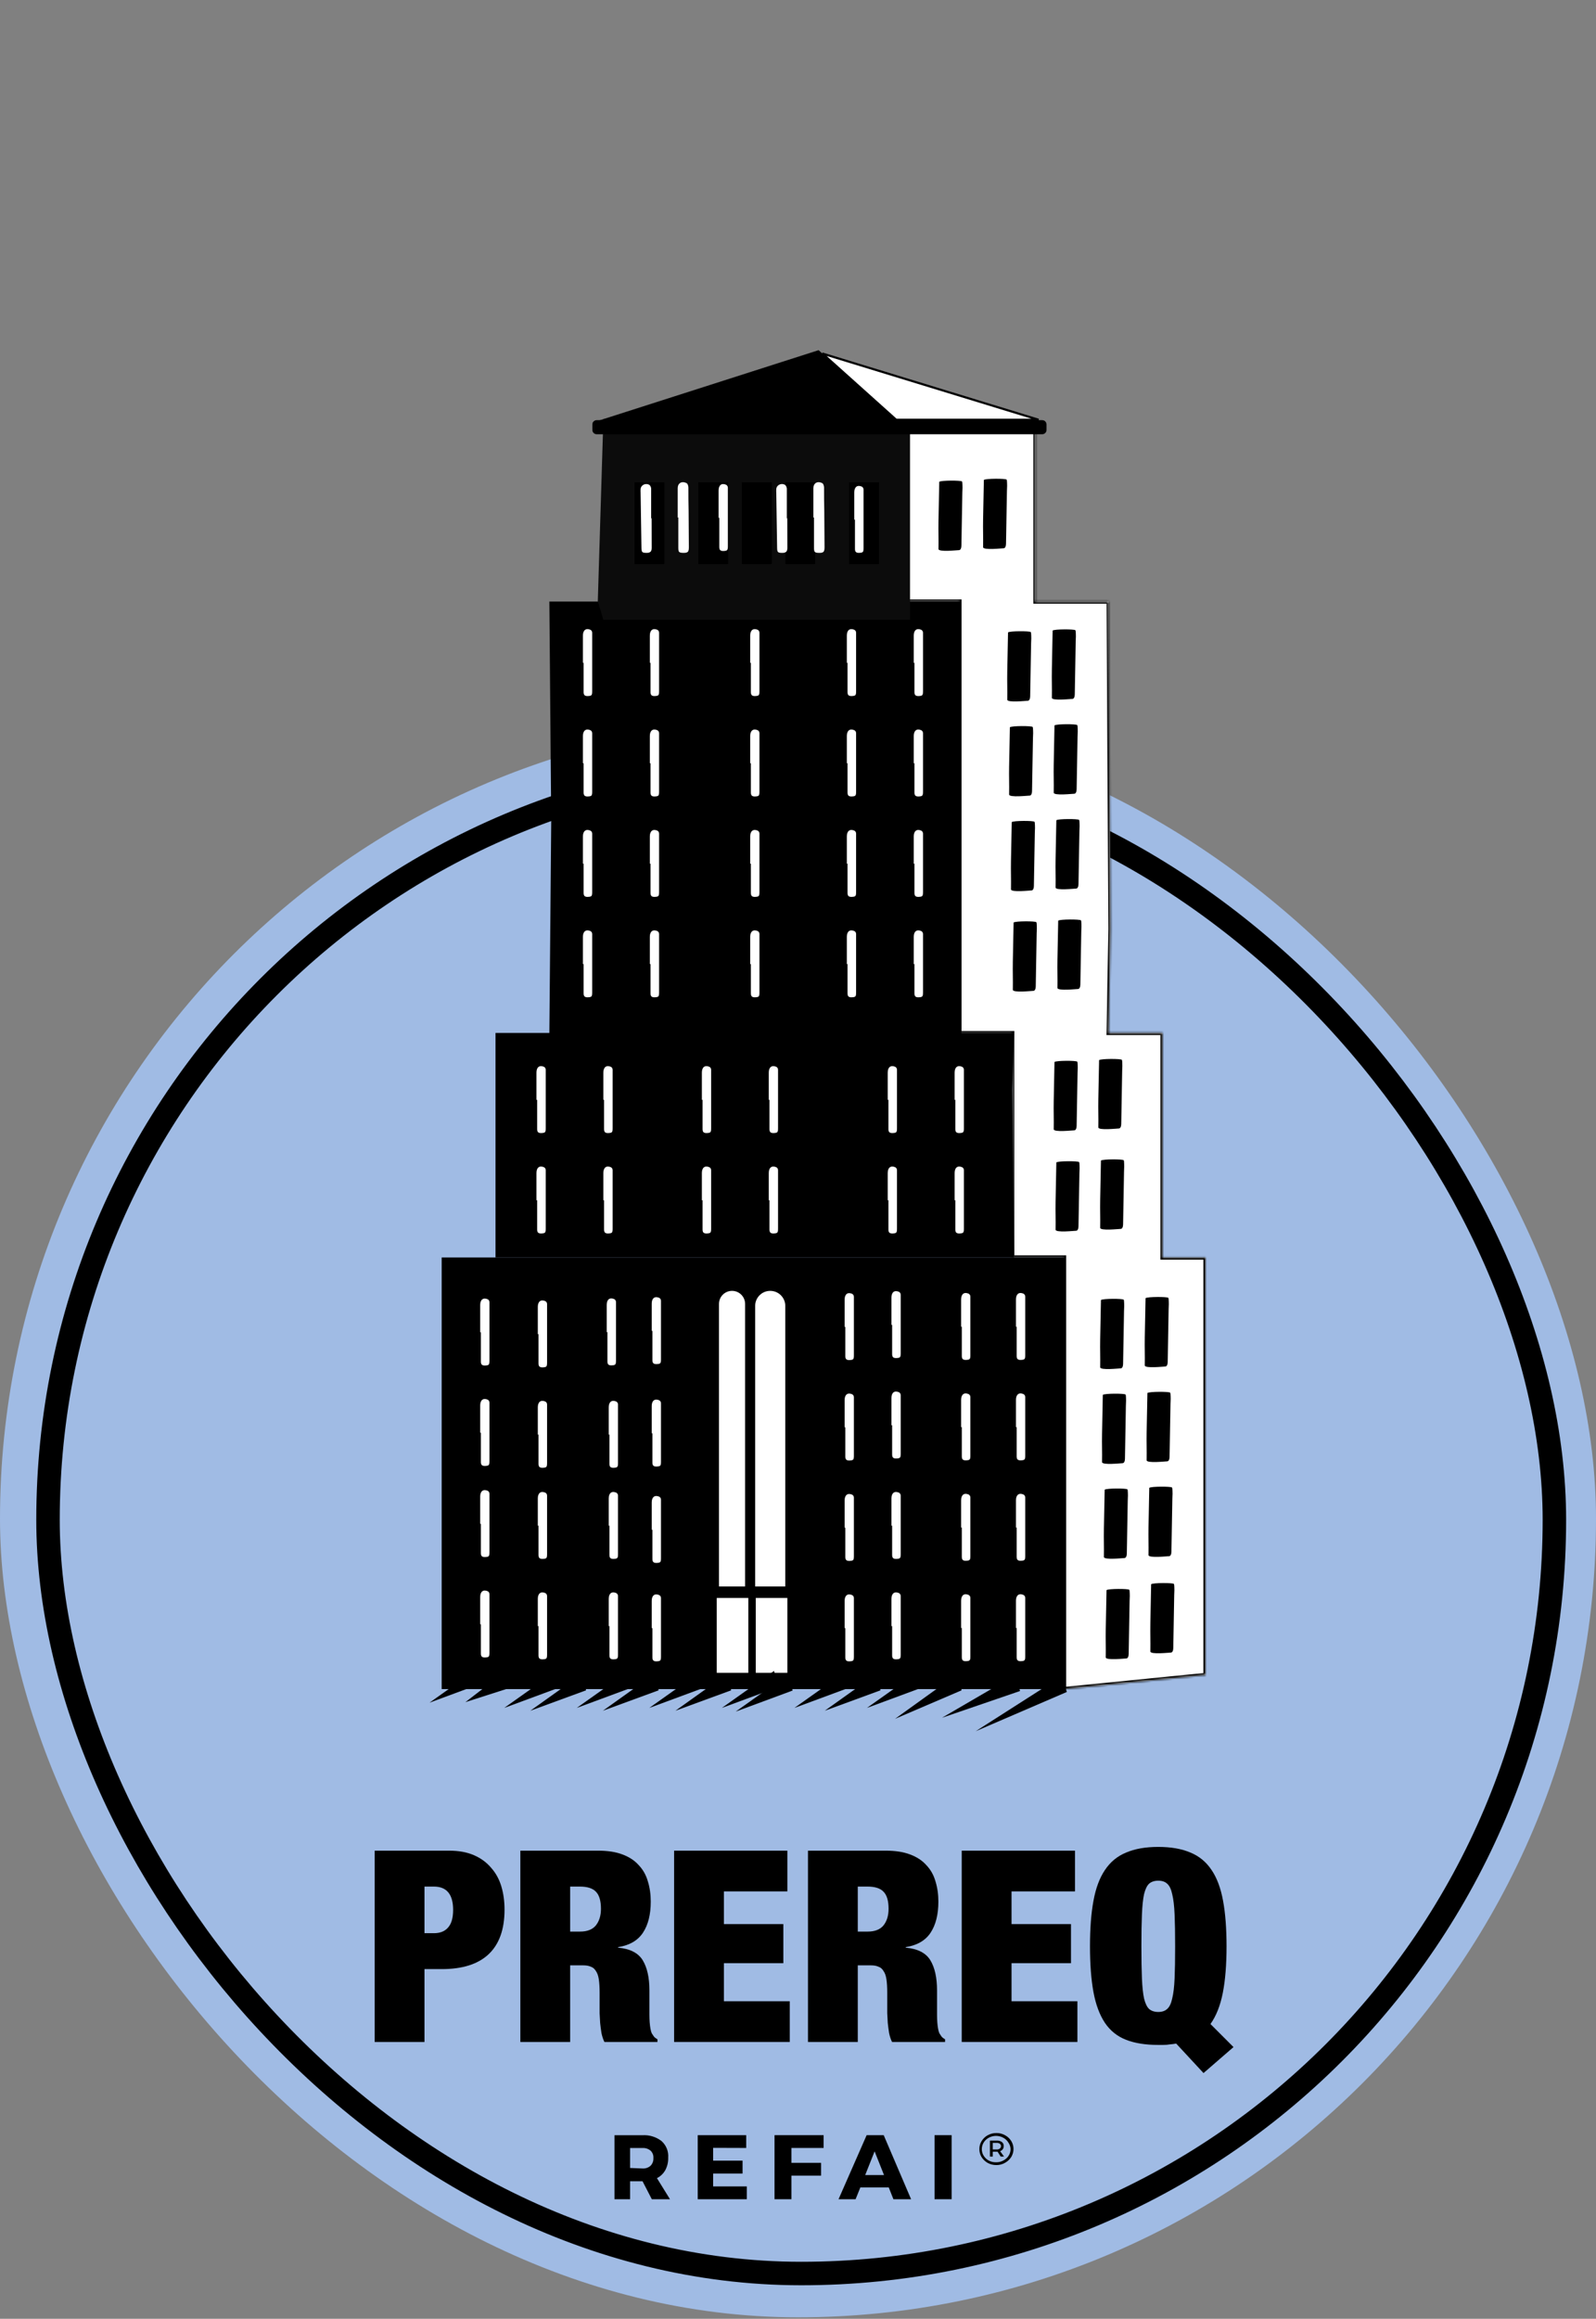 <?xml version="1.0" encoding="UTF-8"?>
<svg xmlns="http://www.w3.org/2000/svg" width="748" height="1086" viewBox="0 0 748 1086" fill="none">
  <rect x="0" y="0" width="748" height="1086" fill="#808080" stroke="none"/>
  <g clip-path="url(#clip0_36_195)">
    <rect y="337.299" width="748" height="748" rx="374" fill="#A0BBE4"></rect>
    <rect x="22.5" y="358.799" width="706" height="706" rx="353" stroke="black" stroke-width="11"></rect>
    <path d="M301.139 1021.58H295.31V1030H288V1000.03H301.046C304.263 999.814 307.449 1000.78 310.021 1002.74C311.107 1003.7 311.957 1004.9 312.504 1006.25C313.05 1007.59 313.277 1009.05 313.167 1010.5C313.235 1012.54 312.772 1014.55 311.826 1016.35C310.919 1017.98 309.549 1019.3 307.893 1020.13L314 1030H305.488L301.139 1021.58ZM301.139 1015.6C302.503 1015.69 303.848 1015.24 304.886 1014.34C305.35 1013.87 305.709 1013.3 305.94 1012.68C306.172 1012.06 306.27 1011.4 306.228 1010.74C306.281 1010.09 306.188 1009.43 305.956 1008.83C305.724 1008.22 305.358 1007.67 304.886 1007.23C303.83 1006.37 302.494 1005.93 301.139 1006.01H295.31V1015.37L301.139 1015.6Z" fill="black"></path>
    <path d="M334.222 1005.94V1011.93H348.022V1017.97H334.222V1024.01H350V1030H327V1000H349.724V1005.99L334.222 1005.94Z" fill="black"></path>
    <path d="M370.912 1005.99V1012.96H384.821V1018.95H370.912V1030H363V1000H386V1005.99H370.912Z" fill="black"></path>
    <path d="M403.219 1024.48L400.991 1030H393L406.174 1000H414.165L427 1030H418.718L416.538 1024.48H403.219ZM409.903 1007.58L405.496 1018.67H414.311L409.903 1007.58Z" fill="black"></path>
    <path d="M438 1030V1000H446V1030H438Z" fill="black"></path>
    <path d="M471.012 1000.01C472.237 1000.66 473.25 1001.61 473.946 1002.74C474.64 1003.88 475.003 1005.17 475 1006.48C474.993 1007.79 474.631 1009.07 473.946 1010.22C473.238 1011.34 472.228 1012.28 471.012 1012.95C469.792 1013.65 468.374 1014.02 466.932 1014C465.512 1014 464.118 1013.66 462.898 1012.99C461.694 1012.31 460.7 1011.35 460.01 1010.22C459.329 1009.09 458.982 1007.81 459.001 1006.52C458.974 1005.21 459.339 1003.92 460.056 1002.78C460.732 1001.64 461.729 1000.68 462.944 1000.01C464.162 999.34 465.558 998.991 466.978 999.001C468.399 998.985 469.796 999.334 471.012 1000.01ZM470.324 1011.81C471.337 1011.29 472.176 1010.52 472.754 1009.59C473.336 1008.64 473.636 1007.57 473.625 1006.48C473.577 1005.39 473.213 1004.33 472.57 1003.41C472.011 1002.49 471.187 1001.72 470.187 1001.19C469.424 1000.77 468.58 1000.51 467.704 1000.4C466.827 1000.29 465.936 1000.34 465.082 1000.55C464.229 1000.77 463.429 1001.13 462.731 1001.63C462.034 1002.13 461.451 1002.75 461.018 1003.45C460.432 1004.4 460.132 1005.47 460.147 1006.56C460.131 1007.64 460.432 1008.7 461.018 1009.63C461.591 1010.56 462.411 1011.34 463.402 1011.9C464.419 1012.44 465.575 1012.71 466.749 1012.7C468.011 1012.74 469.259 1012.44 470.324 1011.81ZM469.957 1006.6C469.665 1007.02 469.229 1007.33 468.72 1007.49L470.553 1010.01H468.995L467.528 1007.74H465.282V1010.01H463.952V1002.53H467.161C468.018 1002.49 468.862 1002.73 469.545 1003.2C469.839 1003.43 470.071 1003.73 470.222 1004.05C470.373 1004.38 470.439 1004.74 470.416 1005.09C470.439 1005.63 470.279 1006.16 469.957 1006.6ZM468.582 1006.27C468.758 1006.13 468.898 1005.95 468.995 1005.76C469.091 1005.56 469.141 1005.35 469.141 1005.13C469.141 1004.92 469.091 1004.71 468.995 1004.51C468.898 1004.32 468.758 1004.14 468.582 1004C468.17 1003.73 467.668 1003.59 467.161 1003.62H465.282V1006.69H467.161C467.677 1006.73 468.187 1006.57 468.582 1006.27Z" fill="black"></path>
    <path d="M217.315 611.424C217.315 620.266 217.315 629.123 217.315 637.949C217.315 639.991 217.062 640.156 215.163 640.246C213.757 640.246 213.307 639.691 213.321 638.28C213.321 633.776 213.321 629.273 213.321 624.769H212.998C212.998 620.521 212.998 616.273 212.998 612.039C212.998 609.563 214.404 608.452 216.514 609.382C216.846 609.572 217.105 609.881 217.245 610.253C217.325 610.637 217.349 611.032 217.315 611.424Z" fill="white"></path>
    <path d="M217.315 700.663C217.315 709.505 217.315 718.362 217.315 727.189C217.315 729.23 217.062 729.395 215.163 729.485C213.757 729.485 213.307 728.93 213.321 727.519C213.321 723.015 213.321 718.512 213.321 714.008H212.998C212.998 709.76 212.998 705.512 212.998 701.279C212.998 698.802 214.404 697.691 216.514 698.622C216.846 698.811 217.105 699.12 217.245 699.492C217.325 699.877 217.349 700.271 217.315 700.663Z" fill="white"></path>
    <path d="M217.315 658.209C217.315 667.051 217.315 675.908 217.315 684.735C217.315 686.776 217.062 686.941 215.163 687.031C213.757 687.031 213.307 686.476 213.321 685.065C213.321 680.561 213.321 676.058 213.321 671.554H212.998C212.998 667.306 212.998 663.058 212.998 658.825C212.998 656.348 214.404 655.237 216.514 656.168C216.846 656.357 217.105 656.666 217.245 657.038C217.325 657.423 217.349 657.817 217.315 658.209Z" fill="white"></path>
    <path d="M217.315 747.449C217.315 756.291 217.315 765.148 217.315 773.975C217.315 776.016 217.062 776.181 215.163 776.272C213.757 776.272 213.307 775.716 213.321 774.305C213.321 769.802 213.321 765.298 213.321 760.795H212.998C212.998 756.546 212.998 752.298 212.998 748.065C212.998 745.588 214.404 744.477 216.514 745.408C216.846 745.597 217.105 745.906 217.245 746.278C217.325 746.663 217.349 747.058 217.315 747.449Z" fill="white"></path>
    <mask id="path-13-inside-1_36_195" fill="white">
      <path fill-rule="evenodd" clip-rule="evenodd" d="M449.658 483.861H474.392V588.939L498.675 588.939V791.079L565 784.486V588.939L544.831 588.939V483.76H519.597L520.467 435.047L519.596 281.721H485.299V201.015H425.197V281.721H449.658V483.861Z"></path>
    </mask>
    <path fill-rule="evenodd" clip-rule="evenodd" d="M449.658 483.861H474.392V588.939L498.675 588.939V791.079L565 784.486V588.939L544.831 588.939V483.76H519.597L520.467 435.047L519.596 281.721H485.299V201.015H425.197V281.721H449.658V483.861Z" fill="white"></path>
    <path d="M474.392 483.861H475.392V482.861H474.392V483.861ZM449.658 483.861H448.658V484.861H449.658V483.861ZM474.392 588.939H473.392V589.939H474.392V588.939ZM498.675 588.939H499.675V587.939H498.675V588.939ZM498.675 791.079H497.675V792.183L498.774 792.074L498.675 791.079ZM565 784.486L565.099 785.482L566 785.392V784.486H565ZM565 588.939H566V587.939H565V588.939ZM544.831 588.939H543.831V589.939H544.831V588.939ZM544.831 483.76H545.831V482.76H544.831V483.76ZM519.597 483.76L518.598 483.742L518.579 484.76H519.597V483.76ZM520.467 435.047L521.466 435.065L521.467 435.053L521.467 435.042L520.467 435.047ZM519.596 281.721L520.596 281.715L520.59 280.721H519.596V281.721ZM485.299 281.721H484.299V282.721H485.299V281.721ZM485.299 201.015H486.299V200.015H485.299V201.015ZM425.197 201.015V200.015H424.197V201.015H425.197ZM425.197 281.721H424.197V282.721H425.197V281.721ZM449.658 281.721H450.658V280.721H449.658V281.721ZM474.392 482.861H449.658V484.861H474.392V482.861ZM475.392 588.939V483.861H473.392V588.939H475.392ZM498.675 587.939L474.392 587.939V589.939L498.675 589.939V587.939ZM497.675 588.939V791.079H499.675V588.939H497.675ZM498.774 792.074L565.099 785.482L564.901 783.491L498.576 790.084L498.774 792.074ZM566 784.486V588.939H564V784.486H566ZM565 587.939L544.831 587.939V589.939L565 589.939V587.939ZM543.831 483.76V588.939H545.831V483.76H543.831ZM519.597 484.76H544.831V482.76H519.597V484.76ZM519.467 435.029L518.598 483.742L520.597 483.778L521.466 435.065L519.467 435.029ZM518.596 281.726L519.467 435.053L521.467 435.042L520.596 281.715L518.596 281.726ZM485.299 282.721H519.596V280.721H485.299V282.721ZM484.299 201.015V281.721H486.299V201.015H484.299ZM425.197 202.015H485.299V200.015H425.197V202.015ZM426.197 281.721V201.015H424.197V281.721H426.197ZM449.658 280.721H425.197V282.721H449.658V280.721ZM450.658 483.861V281.721H448.658V483.861H450.658Z" fill="black" mask="url(#path-13-inside-1_36_195)"></path>
    <path d="M450.579 281.721H257.472L258.343 384.533L257.472 483.861H450.579V281.721Z" fill="black"></path>
    <path d="M426.504 196.225H282.782L280.168 281.578L282.782 290.287H426.504V196.225Z" fill="#0C0C0C"></path>
    <path d="M475.263 483.76H232.236V588.939H475.263L474.392 510.221L475.263 483.76Z" fill="black"></path>
    <path d="M499.545 588.939H207V791.079H499.545V588.939Z" fill="black"></path>
    <path d="M279.633 197.283H488.474C489.303 197.283 489.974 197.954 489.974 198.783V201.375C489.974 202.204 489.303 202.875 488.474 202.875H279.633C278.805 202.875 278.133 202.204 278.133 201.375V198.783C278.133 197.954 278.805 197.283 279.633 197.283Z" fill="black" stroke="black"></path>
    <path d="M335.915 748.403V786.725H350.722V748.403H335.915Z" fill="white"></path>
    <path d="M354.207 748.403V786.725H369.015V748.403H354.207Z" fill="white"></path>
    <path d="M300.869 783.462V791.028H407.131V783.462H300.869Z" fill="black"></path>
    <path d="M292.591 606.728H272.824V633.486H292.591V606.728Z" fill="black"></path>
    <path d="M292.591 653.981H272.824V680.74H292.591V653.981Z" fill="black"></path>
    <path d="M292.591 701.233H272.824V727.992H292.591V701.233Z" fill="black"></path>
    <path d="M292.591 748.437H272.824V775.195H292.591V748.437Z" fill="black"></path>
    <path d="M242.119 606.728H222.352V633.486H242.119V606.728Z" fill="black"></path>
    <path d="M242.119 653.981H222.352V680.74H242.119V653.981Z" fill="black"></path>
    <path d="M242.119 701.233H222.352V727.992H242.119V701.233Z" fill="black"></path>
    <path d="M242.119 748.437H222.352V775.195H242.119V748.437Z" fill="black"></path>
    <path d="M349.986 606.728H330.219V633.486H349.986V606.728Z" fill="black"></path>
    <path d="M349.986 653.981H330.219V680.74H349.986V653.981Z" fill="black"></path>
    <path d="M349.986 701.233H330.219V727.992H349.986V701.233Z" fill="black"></path>
    <path d="M379.136 606.728H359.369V633.486H379.136V606.728Z" fill="black"></path>
    <path d="M379.136 653.981H359.369V680.74H379.136V653.981Z" fill="black"></path>
    <path d="M379.136 701.233H359.369V727.992H379.136V701.233Z" fill="black"></path>
    <path d="M485.146 606.728H465.379V633.486H485.146V606.728Z" fill="black"></path>
    <path d="M485.146 653.981H465.379V680.74H485.146V653.981Z" fill="black"></path>
    <path d="M485.146 701.233H465.379V727.992H485.146V701.233Z" fill="black"></path>
    <path d="M485.146 748.437H465.379V775.195H485.146V748.437Z" fill="black"></path>
    <path d="M436.531 606.728H416.764V633.486H436.531V606.728Z" fill="black"></path>
    <path d="M436.531 653.981H416.764V680.74H436.531V653.981Z" fill="black"></path>
    <path d="M436.531 701.233H416.764V727.992H436.531V701.233Z" fill="black"></path>
    <path d="M436.531 748.437H416.764V775.195H436.531V748.437Z" fill="black"></path>
    <path d="M268.108 499.193H248.341V525.952H268.108V499.193Z" fill="black"></path>
    <path d="M268.108 547.9H248.341V574.659H268.108V547.9Z" fill="black"></path>
    <path d="M297.257 499.193H277.49V525.952H297.257V499.193Z" fill="black"></path>
    <path d="M297.257 547.9H277.49V574.659H297.257V547.9Z" fill="black"></path>
    <path d="M348.331 499.193H328.563V525.952H348.331V499.193Z" fill="black"></path>
    <path d="M348.331 547.9H328.563V574.659H348.331V547.9Z" fill="black"></path>
    <path d="M377.48 499.193H357.713V525.952H377.48V499.193Z" fill="black"></path>
    <path d="M377.48 547.9H357.713V574.659H377.48V547.9Z" fill="black"></path>
    <path d="M428.553 499.193H408.786V525.952H428.553V499.193Z" fill="black"></path>
    <path d="M428.553 547.9H408.786V574.659H428.553V547.9Z" fill="black"></path>
    <path d="M457.703 499.193H437.936V525.952H457.703V499.193Z" fill="black"></path>
    <path d="M341.257 225.898H327.31V264.182H341.257V225.898Z" fill="black"></path>
    <path d="M361.676 225.898H347.729V264.182H361.676V225.898Z" fill="black"></path>
    <path d="M382.046 225.898H368.098V264.182H382.046V225.898Z" fill="black"></path>
    <path d="M311.355 225.898H297.408V264.182H311.355V225.898Z" fill="black"></path>
    <path d="M411.947 225.898H398V264.182H411.947V225.898Z" fill="black"></path>
    <path d="M292.591 298.657H272.824V325.415H292.591V298.657Z" fill="black"></path>
    <path d="M292.591 345.91H272.824V372.668H292.591V345.91Z" fill="black"></path>
    <path d="M292.591 393.163H272.824V419.921H292.591V393.163Z" fill="black"></path>
    <path d="M349.986 298.657H330.219V325.415H349.986V298.657Z" fill="black"></path>
    <path d="M349.986 345.91H330.219V372.668H349.986V345.91Z" fill="black"></path>
    <path d="M349.986 393.163H330.219V419.921H349.986V393.163Z" fill="black"></path>
    <path d="M349.986 440.415H330.219V467.173H349.986V440.415Z" fill="black"></path>
    <path d="M379.136 298.657H359.369V325.415H379.136V298.657Z" fill="black"></path>
    <path d="M379.136 345.91H359.369V372.668H379.136V345.91Z" fill="black"></path>
    <path d="M379.136 393.163H359.369V419.921H379.136V393.163Z" fill="black"></path>
    <path d="M379.136 440.415H359.369V467.173H379.136V440.415Z" fill="black"></path>
    <path d="M436.531 298.657H416.764V325.415H436.531V298.657Z" fill="black"></path>
    <path d="M436.531 345.91H416.764V372.668H436.531V345.91Z" fill="black"></path>
    <path d="M436.531 393.163H416.764V419.921H436.531V393.163Z" fill="black"></path>
    <path d="M436.531 440.415H416.764V467.173H436.531V440.415Z" fill="black"></path>
    <path d="M341.127 229.089C341.127 237.977 341.127 246.88 341.127 255.753C341.127 257.805 340.872 257.971 338.963 258.062C337.55 258.062 337.097 257.504 337.111 256.085C337.111 251.558 337.111 247.031 337.111 242.504H336.786C336.786 238.233 336.786 233.963 336.786 229.707C336.786 227.218 338.2 226.101 340.321 227.036C340.654 227.227 340.915 227.537 341.056 227.912C341.136 228.298 341.16 228.695 341.127 229.089Z" fill="white"></path>
    <path d="M277.54 297.022C277.54 305.91 277.54 314.814 277.54 323.687C277.54 325.739 277.286 325.905 275.377 325.996C273.963 325.996 273.511 325.437 273.525 324.019C273.525 319.492 273.525 314.965 273.525 310.438H273.2C273.2 306.167 273.2 301.896 273.2 297.641C273.2 295.151 274.614 294.034 276.734 294.97C277.068 295.16 277.328 295.471 277.469 295.845C277.55 296.232 277.574 296.628 277.54 297.022Z" fill="white"></path>
    <path d="M255.764 501.694C255.764 510.582 255.764 519.486 255.764 528.359C255.764 530.411 255.509 530.577 253.601 530.667C252.187 530.667 251.734 530.109 251.749 528.691C251.749 524.164 251.749 519.636 251.749 515.109H251.423C251.423 510.839 251.423 506.568 251.423 502.313C251.423 499.823 252.837 498.706 254.958 499.642C255.292 499.832 255.552 500.143 255.693 500.517C255.774 500.903 255.797 501.3 255.764 501.694Z" fill="white"></path>
    <path d="M333.287 501.694C333.287 510.582 333.287 519.486 333.287 528.359C333.287 530.411 333.032 530.577 331.124 530.667C329.71 530.667 329.257 530.109 329.271 528.691C329.271 524.164 329.271 519.636 329.271 515.109H328.946C328.946 510.839 328.946 506.568 328.946 502.313C328.946 499.823 330.36 498.706 332.481 499.642C332.815 499.832 333.075 500.143 333.216 500.517C333.297 500.903 333.32 501.3 333.287 501.694Z" fill="white"></path>
    <path d="M420.391 501.694C420.391 510.582 420.391 519.486 420.391 528.359C420.391 530.411 420.137 530.577 418.228 530.667C416.814 530.667 416.362 530.109 416.376 528.691C416.376 524.164 416.376 519.636 416.376 515.109H416.051C416.051 510.839 416.051 506.568 416.051 502.313C416.051 499.823 417.465 498.706 419.585 499.642C419.919 499.832 420.179 500.143 420.321 500.517C420.401 500.903 420.425 501.3 420.391 501.694Z" fill="white"></path>
    <path d="M401.229 297.022C401.229 305.91 401.229 314.814 401.229 323.687C401.229 325.739 400.974 325.905 399.065 325.996C397.652 325.996 397.199 325.437 397.213 324.019C397.213 319.492 397.213 314.965 397.213 310.438H396.888C396.888 306.167 396.888 301.896 396.888 297.641C396.888 295.151 398.302 294.034 400.423 294.97C400.757 295.16 401.017 295.471 401.158 295.845C401.239 296.232 401.262 296.628 401.229 297.022Z" fill="white"></path>
    <path d="M454.786 607.949C454.786 616.837 454.786 625.74 454.786 634.614C454.786 636.666 454.532 636.832 452.623 636.922C451.209 636.922 450.757 636.364 450.771 634.945C450.771 630.418 450.771 625.891 450.771 621.364H450.446C450.446 617.094 450.446 612.823 450.446 608.568C450.446 606.078 451.86 604.961 453.98 605.897C454.314 606.087 454.574 606.398 454.716 606.772C454.796 607.158 454.82 607.555 454.786 607.949Z" fill="white"></path>
    <path d="M256.396 611.432C256.396 620.321 256.396 629.224 256.396 638.097C256.396 640.149 256.142 640.315 254.233 640.406C252.819 640.406 252.367 639.847 252.381 638.429C252.381 633.902 252.381 629.375 252.381 624.848H252.056C252.056 620.577 252.056 616.307 252.056 612.051C252.056 609.561 253.469 608.445 255.59 609.38C255.924 609.57 256.184 609.881 256.325 610.255C256.406 610.642 256.43 611.039 256.396 611.432Z" fill="white"></path>
    <path d="M256.396 701.139C256.396 710.028 256.396 718.931 256.396 727.804C256.396 729.856 256.142 730.022 254.233 730.113C252.819 730.113 252.367 729.554 252.381 728.136C252.381 723.609 252.381 719.082 252.381 714.555H252.056C252.056 710.284 252.056 706.014 252.056 701.758C252.056 699.268 253.469 698.152 255.59 699.087C255.924 699.277 256.184 699.588 256.325 699.962C256.406 700.349 256.43 700.746 256.396 701.139Z" fill="white"></path>
    <path d="M400.194 608.019C400.194 616.908 400.194 625.811 400.194 634.684C400.194 636.736 399.939 636.902 398.031 636.993C396.617 636.993 396.165 636.434 396.179 635.016C396.179 630.489 396.179 625.962 396.179 621.435H395.854C395.854 617.164 395.854 612.894 395.854 608.638C395.854 606.148 397.267 605.032 399.388 605.967C399.722 606.157 399.982 606.468 400.123 606.842C400.204 607.229 400.228 607.626 400.194 608.019Z" fill="white"></path>
    <path d="M309.783 609.903C309.783 618.791 309.783 627.695 309.783 636.568C309.783 638.62 309.529 638.786 307.62 638.876C306.206 638.876 305.754 638.318 305.768 636.9C305.768 632.373 305.768 627.845 305.768 623.318H305.443C305.443 619.048 305.443 614.777 305.443 610.522C305.443 608.032 306.857 606.915 308.977 607.851C309.311 608.041 309.571 608.352 309.713 608.726C309.793 609.112 309.817 609.509 309.783 609.903Z" fill="white"></path>
    <path d="M308.898 297.022C308.898 305.91 308.898 314.814 308.898 323.687C308.898 325.739 308.643 325.905 306.734 325.996C305.321 325.996 304.868 325.437 304.882 324.019C304.882 319.492 304.882 314.965 304.882 310.438H304.557C304.557 306.167 304.557 301.896 304.557 297.641C304.557 295.151 305.971 294.034 308.092 294.97C308.425 295.16 308.686 295.471 308.827 295.845C308.907 296.232 308.931 296.628 308.898 297.022Z" fill="white"></path>
    <path d="M287.121 501.694C287.121 510.582 287.121 519.486 287.121 528.359C287.121 530.411 286.867 530.577 284.958 530.667C283.544 530.667 283.092 530.109 283.106 528.691C283.106 524.164 283.106 519.636 283.106 515.109H282.781C282.781 510.839 282.781 506.568 282.781 502.313C282.781 499.823 284.195 498.706 286.315 499.642C286.649 499.832 286.909 500.143 287.05 500.517C287.131 500.903 287.155 501.3 287.121 501.694Z" fill="white"></path>
    <path d="M364.645 501.694C364.645 510.582 364.645 519.486 364.645 528.359C364.645 530.411 364.39 530.577 362.481 530.667C361.068 530.667 360.615 530.109 360.629 528.691C360.629 524.164 360.629 519.636 360.629 515.109H360.304C360.304 510.839 360.304 506.568 360.304 502.313C360.304 499.823 361.718 498.706 363.839 499.642C364.173 499.832 364.433 500.143 364.574 500.517C364.655 500.903 364.678 501.3 364.645 501.694Z" fill="white"></path>
    <path d="M451.749 501.694C451.749 510.582 451.749 519.486 451.749 528.359C451.749 530.411 451.495 530.577 449.586 530.667C448.172 530.667 447.72 530.109 447.734 528.691C447.734 524.164 447.734 519.636 447.734 515.109H447.409C447.409 510.839 447.409 506.568 447.409 502.313C447.409 499.823 448.823 498.706 450.943 499.642C451.277 499.832 451.537 500.143 451.678 500.517C451.759 500.903 451.783 501.3 451.749 501.694Z" fill="white"></path>
    <path d="M432.586 297.022C432.586 305.91 432.586 314.814 432.586 323.687C432.586 325.739 432.332 325.905 430.423 325.996C429.009 325.996 428.557 325.437 428.571 324.019C428.571 319.492 428.571 314.965 428.571 310.438H428.246C428.246 306.167 428.246 301.896 428.246 297.641C428.246 295.151 429.659 294.034 431.78 294.97C432.114 295.16 432.374 295.471 432.515 295.845C432.596 296.232 432.62 296.628 432.586 297.022Z" fill="white"></path>
    <path d="M480.494 607.949C480.494 616.837 480.494 625.74 480.494 634.614C480.494 636.666 480.239 636.832 478.331 636.922C476.917 636.922 476.464 636.364 476.479 634.945C476.479 630.418 476.479 625.891 476.479 621.364H476.153C476.153 617.094 476.153 612.823 476.153 608.568C476.153 606.078 477.567 604.961 479.688 605.897C480.022 606.087 480.282 606.398 480.423 606.772C480.504 607.158 480.527 607.555 480.494 607.949Z" fill="white"></path>
    <path d="M288.696 610.491C288.696 619.379 288.696 628.282 288.696 637.155C288.696 639.208 288.441 639.374 286.533 639.464C285.119 639.464 284.667 638.906 284.681 637.487C284.681 632.96 284.681 628.433 284.681 623.906H284.355C284.355 619.636 284.355 615.365 284.355 611.11C284.355 608.62 285.769 607.503 287.89 608.439C288.224 608.629 288.484 608.94 288.625 609.314C288.706 609.7 288.73 610.097 288.696 610.491Z" fill="white"></path>
    <path d="M289.638 701.139C289.638 710.028 289.638 718.931 289.638 727.804C289.638 729.856 289.383 730.022 287.475 730.113C286.061 730.113 285.608 729.554 285.623 728.136C285.623 723.609 285.623 719.082 285.623 714.555H285.297C285.297 710.284 285.297 706.014 285.297 701.758C285.297 699.268 286.711 698.152 288.832 699.087C289.166 699.277 289.426 699.588 289.567 699.962C289.648 700.349 289.671 700.746 289.638 701.139Z" fill="white"></path>
    <path d="M422.134 607.078C422.134 615.966 422.134 624.869 422.134 633.742C422.134 635.795 421.879 635.961 419.971 636.051C418.557 636.051 418.105 635.493 418.119 634.074C418.119 629.547 418.119 625.02 418.119 620.493H417.793C417.793 616.223 417.793 611.952 417.793 607.697C417.793 605.207 419.207 604.09 421.328 605.026C421.662 605.216 421.922 605.527 422.063 605.901C422.144 606.287 422.168 606.684 422.134 607.078Z" fill="white"></path>
    <path d="M229.394 610.561C229.394 619.45 229.394 628.353 229.394 637.226C229.394 639.278 229.14 639.444 227.231 639.535C225.817 639.535 225.365 638.976 225.379 637.558C225.379 633.031 225.379 628.504 225.379 623.977H225.054C225.054 619.706 225.054 615.436 225.054 611.18C225.054 608.69 226.468 607.573 228.588 608.509C228.922 608.699 229.182 609.01 229.323 609.384C229.404 609.771 229.428 610.168 229.394 610.561Z" fill="white"></path>
    <path d="M229.394 700.268C229.394 709.157 229.394 718.06 229.394 726.933C229.394 728.985 229.14 729.151 227.231 729.242C225.817 729.242 225.365 728.683 225.379 727.265C225.379 722.738 225.379 718.211 225.379 713.684H225.054C225.054 709.413 225.054 705.143 225.054 700.887C225.054 698.397 226.468 697.281 228.588 698.216C228.922 698.406 229.182 698.717 229.323 699.091C229.404 699.478 229.428 699.875 229.394 700.268Z" fill="white"></path>
    <path d="M355.934 297.022C355.934 305.91 355.934 314.814 355.934 323.687C355.934 325.739 355.68 325.905 353.771 325.996C352.357 325.996 351.905 325.437 351.919 324.019C351.919 319.492 351.919 314.965 351.919 310.438H351.594C351.594 306.167 351.594 301.896 351.594 297.641C351.594 295.151 353.008 294.034 355.128 294.97C355.462 295.16 355.722 295.471 355.863 295.845C355.944 296.232 355.968 296.628 355.934 297.022Z" fill="white"></path>
    <path d="M355.934 344.054C355.934 352.942 355.934 361.845 355.934 370.718C355.934 372.77 355.68 372.936 353.771 373.027C352.357 373.027 351.905 372.468 351.919 371.05C351.919 366.523 351.919 361.996 351.919 357.469H351.594C351.594 353.198 351.594 348.928 351.594 344.672C351.594 342.182 353.008 341.066 355.128 342.001C355.462 342.191 355.722 342.502 355.863 342.877C355.944 343.263 355.968 343.66 355.934 344.054Z" fill="white"></path>
    <path d="M355.934 391.084C355.934 399.972 355.934 408.875 355.934 417.748C355.934 419.801 355.68 419.967 353.771 420.057C352.357 420.057 351.905 419.499 351.919 418.08C351.919 413.553 351.919 409.026 351.919 404.499H351.594C351.594 400.229 351.594 395.958 351.594 391.703C351.594 389.213 353.008 388.096 355.128 389.032C355.462 389.222 355.722 389.533 355.863 389.907C355.944 390.293 355.968 390.69 355.934 391.084Z" fill="white"></path>
    <path d="M355.934 438.115C355.934 447.003 355.934 455.906 355.934 464.78C355.934 466.832 355.68 466.998 353.771 467.088C352.357 467.088 351.905 466.53 351.919 465.112C351.919 460.584 351.919 456.057 351.919 451.53H351.594C351.594 447.26 351.594 442.989 351.594 438.734C351.594 436.244 353.008 435.127 355.128 436.063C355.462 436.253 355.722 436.564 355.863 436.938C355.944 437.324 355.968 437.721 355.934 438.115Z" fill="white"></path>
    <path d="M308.898 344.054C308.898 352.942 308.898 361.845 308.898 370.718C308.898 372.77 308.643 372.936 306.734 373.027C305.321 373.027 304.868 372.468 304.882 371.05C304.882 366.523 304.882 361.996 304.882 357.469H304.557C304.557 353.198 304.557 348.928 304.557 344.672C304.557 342.182 305.971 341.066 308.092 342.001C308.425 342.191 308.686 342.502 308.827 342.877C308.907 343.263 308.931 343.66 308.898 344.054Z" fill="white"></path>
    <path d="M287.121 548.724C287.121 557.613 287.121 566.516 287.121 575.389C287.121 577.441 286.867 577.607 284.958 577.698C283.544 577.698 283.092 577.139 283.106 575.721C283.106 571.194 283.106 566.667 283.106 562.14H282.781C282.781 557.869 282.781 553.599 282.781 549.343C282.781 546.853 284.195 545.737 286.315 546.672C286.649 546.862 286.909 547.173 287.05 547.547C287.131 547.934 287.155 548.331 287.121 548.724Z" fill="white"></path>
    <path d="M364.645 548.724C364.645 557.613 364.645 566.516 364.645 575.389C364.645 577.441 364.39 577.607 362.481 577.698C361.068 577.698 360.615 577.139 360.629 575.721C360.629 571.194 360.629 566.667 360.629 562.14H360.304C360.304 557.869 360.304 553.599 360.304 549.343C360.304 546.853 361.718 545.737 363.839 546.672C364.173 546.862 364.433 547.173 364.574 547.547C364.655 547.934 364.678 548.331 364.645 548.724Z" fill="white"></path>
    <path d="M451.749 548.724C451.749 557.613 451.749 566.516 451.749 575.389C451.749 577.441 451.495 577.607 449.586 577.698C448.172 577.698 447.72 577.139 447.734 575.721C447.734 571.194 447.734 566.667 447.734 562.14H447.409C447.409 557.869 447.409 553.599 447.409 549.343C447.409 546.853 448.823 545.737 450.943 546.672C451.277 546.862 451.537 547.173 451.678 547.547C451.759 547.934 451.783 548.331 451.749 548.724Z" fill="white"></path>
    <path d="M432.586 344.054C432.586 352.942 432.586 361.845 432.586 370.718C432.586 372.77 432.332 372.936 430.423 373.027C429.009 373.027 428.557 372.468 428.571 371.05C428.571 366.523 428.571 361.996 428.571 357.469H428.246C428.246 353.198 428.246 348.928 428.246 344.672C428.246 342.182 429.659 341.066 431.78 342.001C432.114 342.191 432.374 342.502 432.515 342.877C432.596 343.263 432.62 343.66 432.586 344.054Z" fill="white"></path>
    <path d="M480.494 654.979C480.494 663.867 480.494 672.771 480.494 681.644C480.494 683.696 480.239 683.862 478.331 683.953C476.917 683.953 476.464 683.394 476.479 681.976C476.479 677.449 476.479 672.922 476.479 668.395H476.153C476.153 664.124 476.153 659.853 476.153 655.598C476.153 653.108 477.567 651.991 479.688 652.927C480.022 653.117 480.282 653.428 480.423 653.802C480.504 654.189 480.527 654.585 480.494 654.979Z" fill="white"></path>
    <path d="M289.638 658.464C289.638 667.352 289.638 676.255 289.638 685.128C289.638 687.18 289.383 687.346 287.475 687.437C286.061 687.437 285.608 686.879 285.623 685.46C285.623 680.933 285.623 676.406 285.623 671.879H285.297C285.297 667.608 285.297 663.338 285.297 659.082C285.297 656.593 286.711 655.476 288.832 656.411C289.166 656.602 289.426 656.912 289.567 657.287C289.648 657.673 289.671 658.07 289.638 658.464Z" fill="white"></path>
    <path d="M289.638 748.171C289.638 757.059 289.638 765.962 289.638 774.835C289.638 776.887 289.383 777.053 287.475 777.144C286.061 777.144 285.608 776.586 285.623 775.167C285.623 770.64 285.623 766.113 285.623 761.586H285.297C285.297 757.315 285.297 753.045 285.297 748.789C285.297 746.3 286.711 745.183 288.832 746.118C289.166 746.309 289.426 746.619 289.567 746.994C289.648 747.38 289.671 747.777 289.638 748.171Z" fill="white"></path>
    <path d="M422.134 654.108C422.134 662.996 422.134 671.9 422.134 680.773C422.134 682.825 421.879 682.991 419.971 683.081C418.557 683.081 418.105 682.523 418.119 681.105C418.119 676.578 418.119 672.051 418.119 667.523H417.793C417.793 663.253 417.793 658.982 417.793 654.727C417.793 652.237 419.207 651.12 421.328 652.056C421.662 652.246 421.922 652.557 422.063 652.931C422.144 653.318 422.168 653.714 422.134 654.108Z" fill="white"></path>
    <path d="M229.394 657.593C229.394 666.481 229.394 675.384 229.394 684.257C229.394 686.309 229.14 686.475 227.231 686.566C225.817 686.566 225.365 686.008 225.379 684.589C225.379 680.062 225.379 675.535 225.379 671.008H225.054C225.054 666.737 225.054 662.467 225.054 658.211C225.054 655.721 226.468 654.605 228.588 655.54C228.922 655.73 229.182 656.041 229.323 656.416C229.404 656.802 229.428 657.199 229.394 657.593Z" fill="white"></path>
    <path d="M229.394 747.301C229.394 756.189 229.394 765.092 229.394 773.965C229.394 776.017 229.14 776.183 227.231 776.274C225.817 776.274 225.365 775.716 225.379 774.297C225.379 769.77 225.379 765.243 225.379 760.716H225.054C225.054 756.445 225.054 752.175 225.054 747.919C225.054 745.429 226.468 744.313 228.588 745.248C228.922 745.438 229.182 745.749 229.323 746.124C229.404 746.51 229.428 746.907 229.394 747.301Z" fill="white"></path>
    <path d="M308.898 391.084C308.898 399.972 308.898 408.875 308.898 417.748C308.898 419.801 308.643 419.967 306.734 420.057C305.321 420.057 304.868 419.499 304.882 418.08C304.882 413.553 304.882 409.026 304.882 404.499H304.557C304.557 400.229 304.557 395.958 304.557 391.703C304.557 389.213 305.971 388.096 308.092 389.032C308.425 389.222 308.686 389.533 308.827 389.907C308.907 390.293 308.931 390.69 308.898 391.084Z" fill="white"></path>
    <path d="M432.586 391.084C432.586 399.972 432.586 408.875 432.586 417.748C432.586 419.801 432.332 419.967 430.423 420.057C429.009 420.057 428.557 419.499 428.571 418.08C428.571 413.553 428.571 409.026 428.571 404.499H428.246C428.246 400.229 428.246 395.958 428.246 391.703C428.246 389.213 429.659 388.096 431.78 389.032C432.114 389.222 432.374 389.533 432.515 389.907C432.596 390.293 432.62 390.69 432.586 391.084Z" fill="white"></path>
    <path d="M480.494 702.011C480.494 710.899 480.494 719.802 480.494 728.675C480.494 730.727 480.239 730.893 478.331 730.984C476.917 730.984 476.464 730.425 476.479 729.007C476.479 724.48 476.479 719.953 476.479 715.426H476.153C476.153 711.155 476.153 706.885 476.153 702.629C476.153 700.139 477.567 699.023 479.688 699.958C480.022 700.148 480.282 700.459 480.423 700.834C480.504 701.22 480.527 701.617 480.494 702.011Z" fill="white"></path>
    <path d="M422.134 701.139C422.134 710.028 422.134 718.931 422.134 727.804C422.134 729.856 421.879 730.022 419.971 730.113C418.557 730.113 418.105 729.554 418.119 728.136C418.119 723.609 418.119 719.082 418.119 714.555H417.793C417.793 710.284 417.793 706.014 417.793 701.758C417.793 699.268 419.207 698.152 421.328 699.087C421.662 699.277 421.922 699.588 422.063 699.962C422.144 700.349 422.168 700.746 422.134 701.139Z" fill="white"></path>
    <path d="M308.898 438.115C308.898 447.003 308.898 455.906 308.898 464.78C308.898 466.832 308.643 466.998 306.734 467.088C305.321 467.088 304.868 466.53 304.882 465.112C304.882 460.584 304.882 456.057 304.882 451.53H304.557C304.557 447.26 304.557 442.989 304.557 438.734C304.557 436.244 305.971 435.127 308.092 436.063C308.425 436.253 308.686 436.564 308.827 436.938C308.907 437.324 308.931 437.721 308.898 438.115Z" fill="white"></path>
    <path d="M432.586 438.115C432.586 447.003 432.586 455.906 432.586 464.78C432.586 466.832 432.332 466.998 430.423 467.088C429.009 467.088 428.557 466.53 428.571 465.112C428.571 460.584 428.571 456.057 428.571 451.53H428.246C428.246 447.26 428.246 442.989 428.246 438.734C428.246 436.244 429.659 435.127 431.78 436.063C432.114 436.253 432.374 436.564 432.515 436.938C432.596 437.324 432.62 437.721 432.586 438.115Z" fill="white"></path>
    <path d="M480.494 749.042C480.494 757.93 480.494 766.833 480.494 775.706C480.494 777.759 480.239 777.925 478.331 778.015C476.917 778.015 476.464 777.457 476.479 776.038C476.479 771.511 476.479 766.984 476.479 762.457H476.153C476.153 758.187 476.153 753.916 476.153 749.661C476.153 747.171 477.567 746.054 479.688 746.99C480.022 747.18 480.282 747.491 480.423 747.865C480.504 748.251 480.527 748.648 480.494 749.042Z" fill="white"></path>
    <path d="M422.134 748.171C422.134 757.059 422.134 765.962 422.134 774.835C422.134 776.887 421.879 777.053 419.971 777.144C418.557 777.144 418.105 776.586 418.119 775.167C418.119 770.64 418.119 766.113 418.119 761.586H417.793C417.793 757.315 417.793 753.045 417.793 748.789C417.793 746.3 419.207 745.183 421.328 746.118C421.662 746.309 421.922 746.619 422.063 746.994C422.144 747.38 422.168 747.777 422.134 748.171Z" fill="white"></path>
    <path d="M277.54 344.054C277.54 352.942 277.54 361.845 277.54 370.718C277.54 372.77 277.286 372.936 275.377 373.027C273.963 373.027 273.511 372.468 273.525 371.05C273.525 366.523 273.525 361.996 273.525 357.469H273.2C273.2 353.198 273.2 348.928 273.2 344.672C273.2 342.182 274.614 341.066 276.734 342.001C277.068 342.191 277.328 342.502 277.469 342.877C277.55 343.263 277.574 343.66 277.54 344.054Z" fill="white"></path>
    <path d="M255.764 548.724C255.764 557.613 255.764 566.516 255.764 575.389C255.764 577.441 255.509 577.607 253.601 577.698C252.187 577.698 251.734 577.139 251.749 575.721C251.749 571.194 251.749 566.667 251.749 562.14H251.423C251.423 557.869 251.423 553.599 251.423 549.343C251.423 546.853 252.837 545.737 254.958 546.672C255.292 546.862 255.552 547.173 255.693 547.547C255.774 547.934 255.797 548.331 255.764 548.724Z" fill="white"></path>
    <path d="M333.287 548.724C333.287 557.613 333.287 566.516 333.287 575.389C333.287 577.441 333.032 577.607 331.124 577.698C329.71 577.698 329.257 577.139 329.271 575.721C329.271 571.194 329.271 566.667 329.271 562.14H328.946C328.946 557.869 328.946 553.599 328.946 549.343C328.946 546.853 330.36 545.737 332.481 546.672C332.815 546.862 333.075 547.173 333.216 547.547C333.297 547.934 333.32 548.331 333.287 548.724Z" fill="white"></path>
    <path d="M420.391 548.724C420.391 557.613 420.391 566.516 420.391 575.389C420.391 577.441 420.137 577.607 418.228 577.698C416.814 577.698 416.362 577.139 416.376 575.721C416.376 571.194 416.376 566.667 416.376 562.14H416.051C416.051 557.869 416.051 553.599 416.051 549.343C416.051 546.853 417.465 545.737 419.585 546.672C419.919 546.862 420.179 547.173 420.321 547.547C420.401 547.934 420.425 548.331 420.391 548.724Z" fill="white"></path>
    <path d="M401.229 344.054C401.229 352.942 401.229 361.845 401.229 370.718C401.229 372.77 400.974 372.936 399.065 373.027C397.652 373.027 397.199 372.468 397.213 371.05C397.213 366.523 397.213 361.996 397.213 357.469H396.888C396.888 353.198 396.888 348.928 396.888 344.672C396.888 342.182 398.302 341.066 400.423 342.001C400.757 342.191 401.017 342.502 401.158 342.877C401.239 343.263 401.262 343.66 401.229 344.054Z" fill="white"></path>
    <path d="M454.786 654.98C454.786 663.868 454.786 672.772 454.786 681.645C454.786 683.697 454.532 683.863 452.623 683.954C451.209 683.954 450.757 683.395 450.771 681.977C450.771 677.45 450.771 672.923 450.771 668.396H450.446C450.446 664.125 450.446 659.854 450.446 655.599C450.446 653.109 451.86 651.992 453.98 652.928C454.314 653.118 454.574 653.429 454.716 653.803C454.796 654.19 454.82 654.586 454.786 654.98Z" fill="white"></path>
    <path d="M256.396 658.464C256.396 667.352 256.396 676.255 256.396 685.128C256.396 687.18 256.142 687.346 254.233 687.437C252.819 687.437 252.367 686.879 252.381 685.46C252.381 680.933 252.381 676.406 252.381 671.879H252.056C252.056 667.608 252.056 663.338 252.056 659.082C252.056 656.593 253.469 655.476 255.59 656.411C255.924 656.602 256.184 656.912 256.325 657.287C256.406 657.673 256.43 658.07 256.396 658.464Z" fill="white"></path>
    <path d="M256.396 748.171C256.396 757.059 256.396 765.962 256.396 774.835C256.396 776.887 256.142 777.053 254.233 777.144C252.819 777.144 252.367 776.586 252.381 775.167C252.381 770.64 252.381 766.113 252.381 761.586H252.056C252.056 757.315 252.056 753.045 252.056 748.789C252.056 746.3 253.469 745.183 255.59 746.118C255.924 746.309 256.184 746.619 256.325 746.994C256.406 747.38 256.43 747.777 256.396 748.171Z" fill="white"></path>
    <path d="M400.194 655.051C400.194 663.939 400.194 672.842 400.194 681.715C400.194 683.767 399.939 683.933 398.031 684.024C396.617 684.024 396.165 683.466 396.179 682.047C396.179 677.52 396.179 672.993 396.179 668.466H395.854C395.854 664.195 395.854 659.925 395.854 655.669C395.854 653.179 397.267 652.063 399.388 652.998C399.722 653.188 399.982 653.499 400.123 653.874C400.204 654.26 400.228 654.657 400.194 655.051Z" fill="white"></path>
    <path d="M309.783 657.876C309.783 666.764 309.783 675.667 309.783 684.54C309.783 686.593 309.529 686.759 307.62 686.849C306.206 686.849 305.754 686.291 305.768 684.872C305.768 680.345 305.768 675.818 305.768 671.291H305.443C305.443 667.02 305.443 662.75 305.443 658.495C305.443 656.005 306.857 654.888 308.977 655.824C309.311 656.014 309.571 656.325 309.713 656.699C309.793 657.085 309.817 657.482 309.783 657.876Z" fill="white"></path>
    <path d="M277.54 391.084C277.54 399.972 277.54 408.875 277.54 417.748C277.54 419.801 277.286 419.967 275.377 420.057C273.963 420.057 273.511 419.499 273.525 418.08C273.525 413.553 273.525 409.026 273.525 404.499H273.2C273.2 400.229 273.2 395.958 273.2 391.703C273.2 389.213 274.614 388.096 276.734 389.032C277.068 389.222 277.328 389.533 277.469 389.907C277.55 390.293 277.574 390.69 277.54 391.084Z" fill="white"></path>
    <path d="M401.229 391.084C401.229 399.972 401.229 408.875 401.229 417.748C401.229 419.801 400.974 419.967 399.065 420.057C397.652 420.057 397.199 419.499 397.213 418.08C397.213 413.553 397.213 409.026 397.213 404.499H396.888C396.888 400.229 396.888 395.958 396.888 391.703C396.888 389.213 398.302 388.096 400.423 389.032C400.757 389.222 401.017 389.533 401.158 389.907C401.239 390.293 401.262 390.69 401.229 391.084Z" fill="white"></path>
    <path d="M454.786 702.011C454.786 710.899 454.786 719.802 454.786 728.675C454.786 730.727 454.532 730.893 452.623 730.984C451.209 730.984 450.757 730.425 450.771 729.007C450.771 724.48 450.771 719.953 450.771 715.426H450.446C450.446 711.155 450.446 706.885 450.446 702.629C450.446 700.139 451.86 699.023 453.98 699.958C454.314 700.148 454.574 700.459 454.716 700.834C454.796 701.22 454.82 701.617 454.786 702.011Z" fill="white"></path>
    <path d="M400.194 702.081C400.194 710.969 400.194 719.872 400.194 728.745C400.194 730.798 399.939 730.964 398.031 731.054C396.617 731.054 396.165 730.496 396.179 729.077C396.179 724.55 396.179 720.023 396.179 715.496H395.854C395.854 711.226 395.854 706.955 395.854 702.7C395.854 700.21 397.267 699.093 399.388 700.029C399.722 700.219 399.982 700.53 400.123 700.904C400.204 701.29 400.228 701.687 400.194 702.081Z" fill="white"></path>
    <path d="M309.783 703.023C309.783 711.911 309.783 720.815 309.783 729.688C309.783 731.74 309.529 731.906 307.62 731.997C306.206 731.997 305.754 731.438 305.768 730.02C305.768 725.493 305.768 720.966 305.768 716.438H305.443C305.443 712.168 305.443 707.897 305.443 703.642C305.443 701.152 306.857 700.035 308.977 700.971C309.311 701.161 309.571 701.472 309.713 701.846C309.793 702.233 309.817 702.629 309.783 703.023Z" fill="white"></path>
    <path d="M277.54 438.115C277.54 447.003 277.54 455.906 277.54 464.78C277.54 466.832 277.286 466.998 275.377 467.088C273.963 467.088 273.511 466.53 273.525 465.112C273.525 460.584 273.525 456.057 273.525 451.53H273.2C273.2 447.26 273.2 442.989 273.2 438.734C273.2 436.244 274.614 435.127 276.734 436.063C277.068 436.253 277.328 436.564 277.469 436.938C277.55 437.324 277.574 437.721 277.54 438.115Z" fill="white"></path>
    <path d="M401.229 438.115C401.229 447.003 401.229 455.906 401.229 464.78C401.229 466.832 400.974 466.998 399.065 467.088C397.652 467.088 397.199 466.53 397.213 465.112C397.213 460.584 397.213 456.057 397.213 451.53H396.888C396.888 447.26 396.888 442.989 396.888 438.734C396.888 436.244 398.302 435.127 400.423 436.063C400.757 436.253 401.017 436.564 401.158 436.938C401.239 437.324 401.262 437.721 401.229 438.115Z" fill="white"></path>
    <path d="M454.786 749.042C454.786 757.93 454.786 766.833 454.786 775.706C454.786 777.759 454.532 777.925 452.623 778.015C451.209 778.015 450.757 777.457 450.771 776.038C450.771 771.511 450.771 766.984 450.771 762.457H450.446C450.446 758.187 450.446 753.916 450.446 749.661C450.446 747.171 451.86 746.054 453.98 746.99C454.314 747.18 454.574 747.491 454.716 747.865C454.796 748.251 454.82 748.648 454.786 749.042Z" fill="white"></path>
    <path d="M400.194 749.113C400.194 758.001 400.194 766.905 400.194 775.778C400.194 777.83 399.939 777.996 398.031 778.086C396.617 778.086 396.165 777.528 396.179 776.11C396.179 771.582 396.179 767.055 396.179 762.528H395.854C395.854 758.258 395.854 753.987 395.854 749.732C395.854 747.242 397.267 746.125 399.388 747.061C399.722 747.251 399.982 747.562 400.123 747.936C400.204 748.322 400.228 748.719 400.194 749.113Z" fill="white"></path>
    <path d="M309.783 749.113C309.783 758.001 309.783 766.905 309.783 775.778C309.783 777.83 309.529 777.996 307.62 778.086C306.206 778.086 305.754 777.528 305.768 776.11C305.768 771.582 305.768 767.055 305.768 762.528H305.443C305.443 758.258 305.443 753.987 305.443 749.732C305.443 747.242 306.857 746.125 308.977 747.061C309.311 747.251 309.571 747.562 309.713 747.936C309.793 748.322 309.817 748.719 309.783 749.113Z" fill="white"></path>
    <path d="M404.713 229.96C404.713 238.848 404.713 247.751 404.713 256.624C404.713 258.677 404.458 258.843 402.55 258.933C401.136 258.933 400.684 258.375 400.698 256.956C400.698 252.429 400.698 247.902 400.698 243.375H400.373C400.373 239.104 400.373 234.834 400.373 230.579C400.373 228.089 401.786 226.972 403.907 227.908C404.241 228.098 404.501 228.409 404.642 228.783C404.723 229.169 404.747 229.566 404.713 229.96Z" fill="white"></path>
    <path d="M322.849 256.229C322.849 258.468 322.391 258.962 320.304 258.931C318.216 258.901 317.928 258.607 317.911 256.569C317.911 251.827 317.911 247.102 317.911 242.376H317.623V228.631C317.623 226.284 319.506 225.141 321.78 226.284C322.323 226.562 322.594 227.597 322.628 228.292C322.628 231.936 322.628 235.596 322.73 239.257C322.764 244.909 322.815 250.577 322.849 256.229Z" fill="white"></path>
    <path d="M386.435 256.229C386.435 258.468 385.977 258.962 383.89 258.931C381.803 258.901 381.514 258.607 381.497 256.569C381.497 251.827 381.497 247.102 381.497 242.376H381.209V228.631C381.209 226.284 383.092 225.141 385.366 226.284C385.909 226.562 386.181 227.597 386.215 228.292C386.215 231.936 386.215 235.596 386.316 239.257C386.35 244.909 386.401 250.577 386.435 256.229Z" fill="white"></path>
    <path d="M305.428 256.545C305.428 257.916 305.098 258.871 303.3 258.933C301.008 258.933 300.661 258.794 300.628 256.576C300.48 247.981 300.365 239.402 300.233 230.823C300.191 230.253 300.191 229.683 300.233 229.113C300.268 228.195 300.841 227.369 301.723 226.964C302.605 226.559 303.655 226.639 304.455 227.172C304.976 227.745 305.236 228.486 305.181 229.236C305.181 233.734 305.181 238.247 305.181 242.744H305.395C305.428 247.381 305.411 251.955 305.428 256.545Z" fill="white"></path>
    <path d="M369.014 256.545C369.014 257.916 368.684 258.871 366.887 258.933C364.594 258.933 364.248 258.794 364.215 256.576C364.066 247.981 363.951 239.402 363.819 230.823C363.778 230.253 363.778 229.683 363.819 229.113C363.855 228.195 364.427 227.369 365.309 226.964C366.192 226.559 367.241 226.639 368.041 227.172C368.562 227.745 368.823 228.486 368.767 229.236C368.767 233.734 368.767 238.247 368.767 242.744H368.981C369.014 247.381 368.998 251.955 369.014 256.545Z" fill="white"></path>
    <path d="M451.017 230.753C450.828 240.357 450.772 245.95 450.584 255.538C450.54 257.755 449.459 257.658 449.459 257.658C448.777 257.644 439.8 258.67 439.844 257.138C439.94 252.246 439.746 248.92 439.842 244.028L439.899 241.137C439.99 236.523 440.114 230.245 440.204 225.647C441.081 224.928 450.423 224.946 450.856 225.489C451.154 225.862 451.062 228.435 451.104 228.436L451.017 230.753Z" fill="black"></path>
    <path d="M483.246 301.299C483.057 310.903 483.002 316.496 482.813 326.083C482.77 328.301 481.689 328.204 481.689 328.204C481.007 328.19 472.029 329.216 472.073 327.683C472.169 322.792 471.976 319.466 472.072 314.574L472.129 311.683C472.219 307.068 472.343 300.791 472.434 296.193C473.311 295.474 482.652 295.492 483.085 296.034C483.384 296.408 483.292 298.981 483.333 298.981L483.246 301.299Z" fill="black"></path>
    <path d="M526.798 613.967C526.609 623.571 526.554 629.164 526.365 638.752C526.321 640.969 525.24 640.872 525.24 640.872C524.559 640.859 515.581 641.884 515.625 640.352C515.721 635.46 515.527 632.134 515.624 627.243L515.68 624.351C515.771 619.737 515.895 613.459 515.985 608.861C516.862 608.143 526.204 608.161 526.637 608.703C526.935 609.077 526.844 611.649 526.885 611.65L526.798 613.967Z" fill="black"></path>
    <path d="M484.116 345.717C483.928 355.321 483.872 360.914 483.683 370.502C483.64 372.719 482.559 372.622 482.559 372.622C481.877 372.609 472.9 373.634 472.943 372.102C473.04 367.21 472.846 363.884 472.942 358.993L472.999 356.101C473.09 351.487 473.213 345.209 473.304 340.611C474.181 339.893 483.522 339.911 483.955 340.453C484.254 340.827 484.162 343.399 484.203 343.4L484.116 345.717Z" fill="black"></path>
    <path d="M527.669 658.385C527.48 667.989 527.425 673.582 527.236 683.17C527.192 685.387 526.111 685.29 526.111 685.29C525.43 685.277 516.452 686.302 516.496 684.77C516.592 679.878 516.398 676.552 516.495 671.661L516.552 668.769C516.642 664.155 516.766 657.877 516.856 653.279C517.733 652.561 527.075 652.579 527.508 653.121C527.807 653.495 527.715 656.067 527.756 656.068L527.669 658.385Z" fill="black"></path>
    <path d="M484.988 390.135C484.799 399.739 484.744 405.332 484.555 414.92C484.511 417.137 483.43 417.04 483.43 417.04C482.748 417.027 473.771 418.052 473.815 416.52C473.911 411.628 473.717 408.302 473.813 403.411L473.87 400.519C473.961 395.905 474.085 389.627 474.175 385.029C475.052 384.311 484.394 384.329 484.827 384.871C485.125 385.245 485.034 387.817 485.075 387.818L484.988 390.135Z" fill="black"></path>
    <path d="M528.54 702.804C528.351 712.408 528.296 718.001 528.107 727.589C528.064 729.806 526.983 729.709 526.983 729.709C526.301 729.696 517.323 730.721 517.367 729.189C517.463 724.297 517.27 720.971 517.366 716.08L517.423 713.188C517.513 708.574 517.637 702.296 517.727 697.698C518.605 696.98 527.946 696.998 528.379 697.54C528.678 697.914 528.586 700.486 528.627 700.487L528.54 702.804Z" fill="black"></path>
    <path d="M485.859 437.166C485.67 446.769 485.614 452.363 485.426 461.95C485.382 464.168 484.301 464.07 484.301 464.07C483.619 464.057 474.642 465.083 474.686 463.55C474.782 458.659 474.588 455.333 474.684 450.441L474.741 447.55C474.832 442.935 474.955 436.658 475.046 432.06C475.923 431.341 485.265 431.359 485.698 431.901C485.996 432.275 485.904 434.847 485.945 434.848L485.859 437.166Z" fill="black"></path>
    <path d="M529.411 749.836C529.222 759.439 529.166 765.033 528.978 774.62C528.934 776.838 527.853 776.74 527.853 776.74C527.171 776.727 518.194 777.752 518.238 776.22C518.334 771.328 518.14 768.002 518.236 763.111L518.293 760.219C518.384 755.605 518.508 749.328 518.598 744.729C519.475 744.011 528.817 744.029 529.25 744.571C529.548 744.945 529.457 747.517 529.498 747.518L529.411 749.836Z" fill="black"></path>
    <path d="M505.022 502.487C504.833 512.091 504.778 517.684 504.589 527.271C504.545 529.489 503.464 529.392 503.464 529.392C502.783 529.378 493.805 530.404 493.849 528.871C493.945 523.98 493.751 520.654 493.848 515.762L493.905 512.871C493.995 508.256 494.119 501.979 494.209 497.381C495.086 496.662 504.428 496.68 504.861 497.222C505.16 497.596 505.068 500.169 505.109 500.169L505.022 502.487Z" fill="black"></path>
    <path d="M505.893 549.518C505.704 559.122 505.648 564.715 505.46 574.303C505.416 576.52 504.335 576.423 504.335 576.423C503.653 576.409 494.676 577.435 494.72 575.903C494.816 571.011 494.622 567.685 494.718 562.793L494.775 559.902C494.866 555.288 494.99 549.01 495.08 544.412C495.957 543.694 505.299 543.711 505.732 544.254C506.03 544.627 505.938 547.2 505.98 547.201L505.893 549.518Z" fill="black"></path>
    <path d="M471.922 229.882C471.733 239.486 471.678 245.079 471.489 254.666C471.445 256.884 470.364 256.787 470.364 256.787C469.683 256.773 460.705 257.799 460.749 256.266C460.845 251.375 460.651 248.049 460.748 243.157L460.804 240.266C460.895 235.651 461.019 229.374 461.109 224.776C461.986 224.057 471.328 224.075 471.761 224.617C472.06 224.991 471.968 227.564 472.009 227.564L471.922 229.882Z" fill="black"></path>
    <path d="M504.151 300.428C503.962 310.032 503.907 315.625 503.718 325.213C503.674 327.43 502.593 327.333 502.593 327.333C501.912 327.32 492.934 328.345 492.978 326.813C493.074 321.921 492.88 318.595 492.977 313.704L493.033 310.812C493.124 306.198 493.248 299.92 493.338 295.322C494.215 294.604 503.557 294.622 503.99 295.164C504.289 295.538 504.197 298.11 504.238 298.111L504.151 300.428Z" fill="black"></path>
    <path d="M547.703 613.096C547.514 622.7 547.458 628.293 547.27 637.881C547.226 640.098 546.145 640.001 546.145 640.001C545.463 639.988 536.486 641.013 536.53 639.481C536.626 634.589 536.432 631.263 536.528 626.372L536.585 623.48C536.676 618.866 536.8 612.588 536.89 607.99C537.767 607.272 547.109 607.29 547.542 607.832C547.84 608.206 547.749 610.778 547.79 610.779L547.703 613.096Z" fill="black"></path>
    <path d="M505.022 344.846C504.833 354.45 504.778 360.043 504.589 369.631C504.545 371.848 503.464 371.751 503.464 371.751C502.783 371.738 493.805 372.763 493.849 371.231C493.945 366.339 493.751 363.013 493.848 358.122L493.905 355.23C493.995 350.616 494.119 344.338 494.209 339.74C495.086 339.022 504.428 339.04 504.861 339.582C505.16 339.956 505.068 342.528 505.109 342.529L505.022 344.846Z" fill="black"></path>
    <path d="M548.574 657.514C548.385 667.118 548.329 672.711 548.141 682.299C548.097 684.516 547.016 684.419 547.016 684.419C546.334 684.406 537.357 685.431 537.401 683.899C537.497 679.007 537.303 675.681 537.399 670.79L537.456 667.898C537.547 663.284 537.671 657.006 537.761 652.408C538.638 651.69 547.98 651.707 548.413 652.25C548.711 652.624 548.62 655.196 548.661 655.197L548.574 657.514Z" fill="black"></path>
    <path d="M505.893 389.264C505.704 398.868 505.648 404.461 505.46 414.049C505.416 416.266 504.335 416.169 504.335 416.169C503.653 416.156 494.676 417.181 494.72 415.649C494.816 410.757 494.622 407.431 494.718 402.54L494.775 399.648C494.866 395.034 494.99 388.756 495.08 384.158C495.957 383.44 505.299 383.457 505.732 384C506.03 384.374 505.938 386.946 505.98 386.947L505.893 389.264Z" fill="black"></path>
    <path d="M549.446 701.932C549.257 711.536 549.201 717.129 549.012 726.717C548.969 728.934 547.888 728.837 547.888 728.837C547.206 728.823 538.229 729.849 538.272 728.317C538.369 723.425 538.175 720.099 538.271 715.208L538.328 712.316C538.419 707.702 538.542 701.424 538.633 696.826C539.51 696.108 548.852 696.125 549.284 696.668C549.583 697.042 549.491 699.614 549.532 699.615L549.446 701.932Z" fill="black"></path>
    <path d="M506.764 436.296C506.576 445.899 506.52 451.493 506.331 461.08C506.288 463.298 505.207 463.2 505.207 463.2C504.525 463.187 495.547 464.212 495.591 462.68C495.688 457.788 495.494 454.462 495.59 449.571L495.647 446.679C495.738 442.065 495.861 435.788 495.952 431.189C496.829 430.471 506.17 430.489 506.603 431.031C506.902 431.405 506.81 433.977 506.851 433.978L506.764 436.296Z" fill="black"></path>
    <path d="M550.316 747.08C550.127 756.684 550.072 762.277 549.883 771.864C549.839 774.082 548.758 773.984 548.758 773.984C548.077 773.971 539.099 774.997 539.143 773.464C539.239 768.573 539.045 765.247 539.142 760.355L539.198 757.464C539.289 752.849 539.413 746.572 539.503 741.974C540.38 741.255 549.722 741.273 550.155 741.815C550.454 742.189 550.362 744.761 550.403 744.762L550.316 747.08Z" fill="black"></path>
    <path d="M525.927 501.616C525.738 511.22 525.682 516.813 525.494 526.4C525.45 528.618 524.369 528.52 524.369 528.52C523.687 528.507 514.71 529.533 514.754 528C514.85 523.109 514.656 519.783 514.752 514.891L514.809 512C514.9 507.385 515.024 501.108 515.114 496.51C515.991 495.791 525.333 495.809 525.766 496.351C526.064 496.725 525.973 499.298 526.014 499.298L525.927 501.616Z" fill="black"></path>
    <path d="M526.798 548.647C526.609 558.251 526.554 563.844 526.365 573.432C526.321 575.649 525.24 575.552 525.24 575.552C524.559 575.538 515.581 576.564 515.625 575.032C515.721 570.14 515.527 566.814 515.624 561.922L515.68 559.031C515.771 554.417 515.895 548.139 515.985 543.541C516.862 542.823 526.204 542.84 526.637 543.383C526.935 543.756 526.844 546.329 526.885 546.33L526.798 548.647Z" fill="black"></path>
    <path d="M383.656 164L277.555 197.967H421.277L383.656 164Z" fill="black"></path>
    <path d="M385.41 165.578L486.748 196.596H420.007L385.41 165.578Z" fill="white" stroke="black"></path>
    <path d="M336.965 610.692V743.012H349.208V610.692C349.208 607.312 346.467 604.571 343.086 604.571C339.706 604.571 336.965 607.312 336.965 610.692Z" fill="white"></path>
    <path d="M353.917 611.634V743.012H368.044V611.634C368.044 607.733 364.881 604.571 360.98 604.571C357.079 604.571 353.917 607.733 353.917 611.634Z" fill="white"></path>
    <path d="M201.312 797.44L225.761 780.109L227.977 787.586L201.312 797.44Z" fill="black"></path>
    <path d="M236.312 799.903L260.761 782.572L262.977 790.049L236.312 799.903Z" fill="black"></path>
    <path d="M270.312 799.903L294.761 782.572L296.977 790.049L270.312 799.903Z" fill="black"></path>
    <path d="M304.312 799.903L328.761 782.572L330.977 790.049L304.312 799.903Z" fill="black"></path>
    <path d="M338.312 799.903L362.761 782.572L364.977 790.049L338.312 799.903Z" fill="black"></path>
    <path d="M372.312 799.903L396.761 782.572L398.977 790.049L372.312 799.903Z" fill="black"></path>
    <path d="M406.312 799.903L430.761 782.572L432.977 790.049L406.312 799.903Z" fill="black"></path>
    <path d="M457.28 810.814L497.769 784.953L499.985 792.429L457.28 810.814Z" fill="black"></path>
    <path d="M218.118 797.196L236.37 783.161L238.586 790.638L218.118 797.196Z" fill="black"></path>
    <path d="M248.555 801.219L272.479 784.168L274.696 791.645L248.555 801.219Z" fill="black"></path>
    <path d="M282.555 801.219L306.479 784.168L308.696 791.645L282.555 801.219Z" fill="black"></path>
    <path d="M316.555 801.219L340.479 784.168L342.696 791.645L316.555 801.219Z" fill="black"></path>
    <path d="M344.798 801.622L369.29 784.268L371.506 791.745L344.798 801.622Z" fill="black"></path>
    <path d="M386.555 801.219L410.479 784.168L412.696 791.645L386.555 801.219Z" fill="black"></path>
    <path d="M419.5 805L448.479 784.168L450.696 791.645L419.5 805Z" fill="black"></path>
    <path d="M441.5 804.5L475.862 784.496L478.078 791.973L441.5 804.5Z" fill="black"></path>
    <path d="M564.052 970.912L551.252 957.109C550.249 957.276 549.245 957.401 548.241 957.485C547.321 957.652 546.275 957.736 545.104 957.736H542.845C536.905 957.736 531.885 956.941 527.786 955.352C523.687 953.762 520.382 951.127 517.873 947.446C515.363 943.681 513.564 938.871 512.477 933.015C511.389 927.075 510.845 919.922 510.845 911.556C510.845 903.19 511.389 896.079 512.477 890.223C513.564 884.283 515.363 879.473 517.873 875.792C520.382 872.027 523.687 869.308 527.786 867.635C531.885 865.878 536.905 865 542.845 865C548.785 865 553.804 865.878 557.903 867.635C562.003 869.308 565.307 872.027 567.817 875.792C570.327 879.473 572.125 884.283 573.213 890.223C574.301 896.079 574.844 903.19 574.844 911.556C574.844 920.173 574.259 927.451 573.087 933.391C571.916 939.331 569.992 944.183 567.315 947.948L578.107 958.74L564.052 970.912ZM534.939 911.556C534.939 917.58 535.023 922.599 535.19 926.615C535.357 930.547 535.692 933.684 536.194 936.026C536.78 938.369 537.574 940 538.578 940.921C539.666 941.841 541.088 942.301 542.845 942.301C544.602 942.301 545.982 941.841 546.986 940.921C548.073 940 548.868 938.369 549.37 936.026C549.956 933.684 550.332 930.547 550.5 926.615C550.667 922.599 550.751 917.58 550.751 911.556C550.751 905.533 550.667 900.555 550.5 896.623C550.332 892.607 549.956 889.428 549.37 887.086C548.868 884.744 548.073 883.112 546.986 882.192C545.982 881.272 544.602 880.812 542.845 880.812C541.088 880.812 539.666 881.272 538.578 882.192C537.574 883.112 536.78 884.744 536.194 887.086C535.692 889.428 535.357 892.607 535.19 896.623C535.023 900.555 534.939 905.533 534.939 911.556Z" fill="black"></path>
    <path d="M450.736 866.757H503.817V885.831H474.077V901.141H501.935V919.462H474.077V937.281H504.947V956.356H450.736V866.757Z" fill="black"></path>
    <path d="M402.019 904.654H406.662C410.008 904.654 412.476 903.692 414.065 901.768C415.655 899.76 416.45 897.167 416.45 893.988C416.45 890.223 415.655 887.546 414.065 885.957C412.56 884.367 410.05 883.572 406.536 883.572H402.019V904.654ZM378.678 866.757H415.195C419.629 866.757 423.393 867.342 426.489 868.514C429.668 869.685 432.219 871.358 434.144 873.533C436.151 875.625 437.574 878.134 438.41 881.063C439.33 883.991 439.791 887.17 439.791 890.6C439.791 896.623 438.578 901.475 436.151 905.156C433.725 908.837 429.835 911.096 424.481 911.933V912.184C430.086 912.686 433.934 914.652 436.026 918.082C438.117 921.512 439.163 926.238 439.163 932.262V939.917C439.163 941.088 439.163 942.301 439.163 943.556C439.163 944.811 439.205 946.024 439.289 947.195C439.372 948.282 439.498 949.286 439.665 950.207C439.832 951.127 440.042 951.838 440.293 952.34C440.627 952.842 440.962 953.344 441.296 953.846C441.631 954.264 442.175 954.682 442.928 955.101V956.356H418.081C417.495 955.184 417.035 953.804 416.701 952.214C416.45 950.625 416.241 949.035 416.073 947.446C415.99 945.856 415.906 944.351 415.822 942.928C415.822 941.422 415.822 940.209 415.822 939.289V933.266C415.822 930.756 415.697 928.664 415.446 926.991C415.195 925.318 414.735 924.021 414.065 923.101C413.48 922.097 412.685 921.428 411.681 921.093C410.761 920.675 409.59 920.466 408.168 920.466H402.019V956.356H378.678V866.757Z" fill="black"></path>
    <path d="M315.934 866.757H369.015V885.831H339.274V901.141H367.133V919.462H339.274V937.281H370.145V956.356H315.934V866.757Z" fill="black"></path>
    <path d="M267.216 904.654H271.859C275.206 904.654 277.674 903.692 279.263 901.768C280.853 899.76 281.648 897.167 281.648 893.988C281.648 890.223 280.853 887.546 279.263 885.957C277.757 884.367 275.248 883.572 271.734 883.572H267.216V904.654ZM243.875 866.757H280.393C284.827 866.757 288.591 867.342 291.687 868.514C294.866 869.685 297.417 871.358 299.341 873.533C301.349 875.625 302.771 878.134 303.608 881.063C304.528 883.991 304.988 887.17 304.988 890.6C304.988 896.623 303.775 901.475 301.349 905.156C298.923 908.837 295.033 911.096 289.679 911.933V912.184C295.284 912.686 299.132 914.652 301.224 918.082C303.315 921.512 304.361 926.238 304.361 932.262V939.917C304.361 941.088 304.361 942.301 304.361 943.556C304.361 944.811 304.403 946.024 304.486 947.195C304.57 948.282 304.696 949.286 304.863 950.207C305.03 951.127 305.239 951.838 305.49 952.34C305.825 952.842 306.16 953.344 306.494 953.846C306.829 954.264 307.373 954.682 308.126 955.101V956.356H283.279C282.693 955.184 282.233 953.804 281.898 952.214C281.648 950.625 281.438 949.035 281.271 947.446C281.187 945.856 281.104 944.351 281.02 942.928C281.02 941.422 281.02 940.209 281.02 939.289V933.266C281.02 930.756 280.895 928.664 280.644 926.991C280.393 925.318 279.932 924.021 279.263 923.101C278.678 922.097 277.883 921.428 276.879 921.093C275.959 920.675 274.787 920.466 273.365 920.466H267.216V956.356H243.875V866.757Z" fill="black"></path>
    <path d="M198.938 905.407H203.33C206.258 905.407 208.475 904.529 209.981 902.772C211.57 901.015 212.365 898.254 212.365 894.49C212.365 887.211 209.353 883.572 203.33 883.572H198.938V905.407ZM175.597 866.757H210.608C215.042 866.757 218.89 867.468 222.153 868.89C225.416 870.312 228.093 872.278 230.184 874.788C232.359 877.214 233.949 880.1 234.953 883.447C235.957 886.793 236.459 890.432 236.459 894.364C236.459 903.65 233.949 910.636 228.929 915.321C223.993 919.922 216.715 922.223 207.094 922.223H198.938V956.356H175.597V866.757Z" fill="black"></path>
  </g>
  <defs>
    <clipPath id="clip0_36_195">
      <rect width="748" height="1086" fill="white"></rect>
    </clipPath>
  </defs>
</svg>
